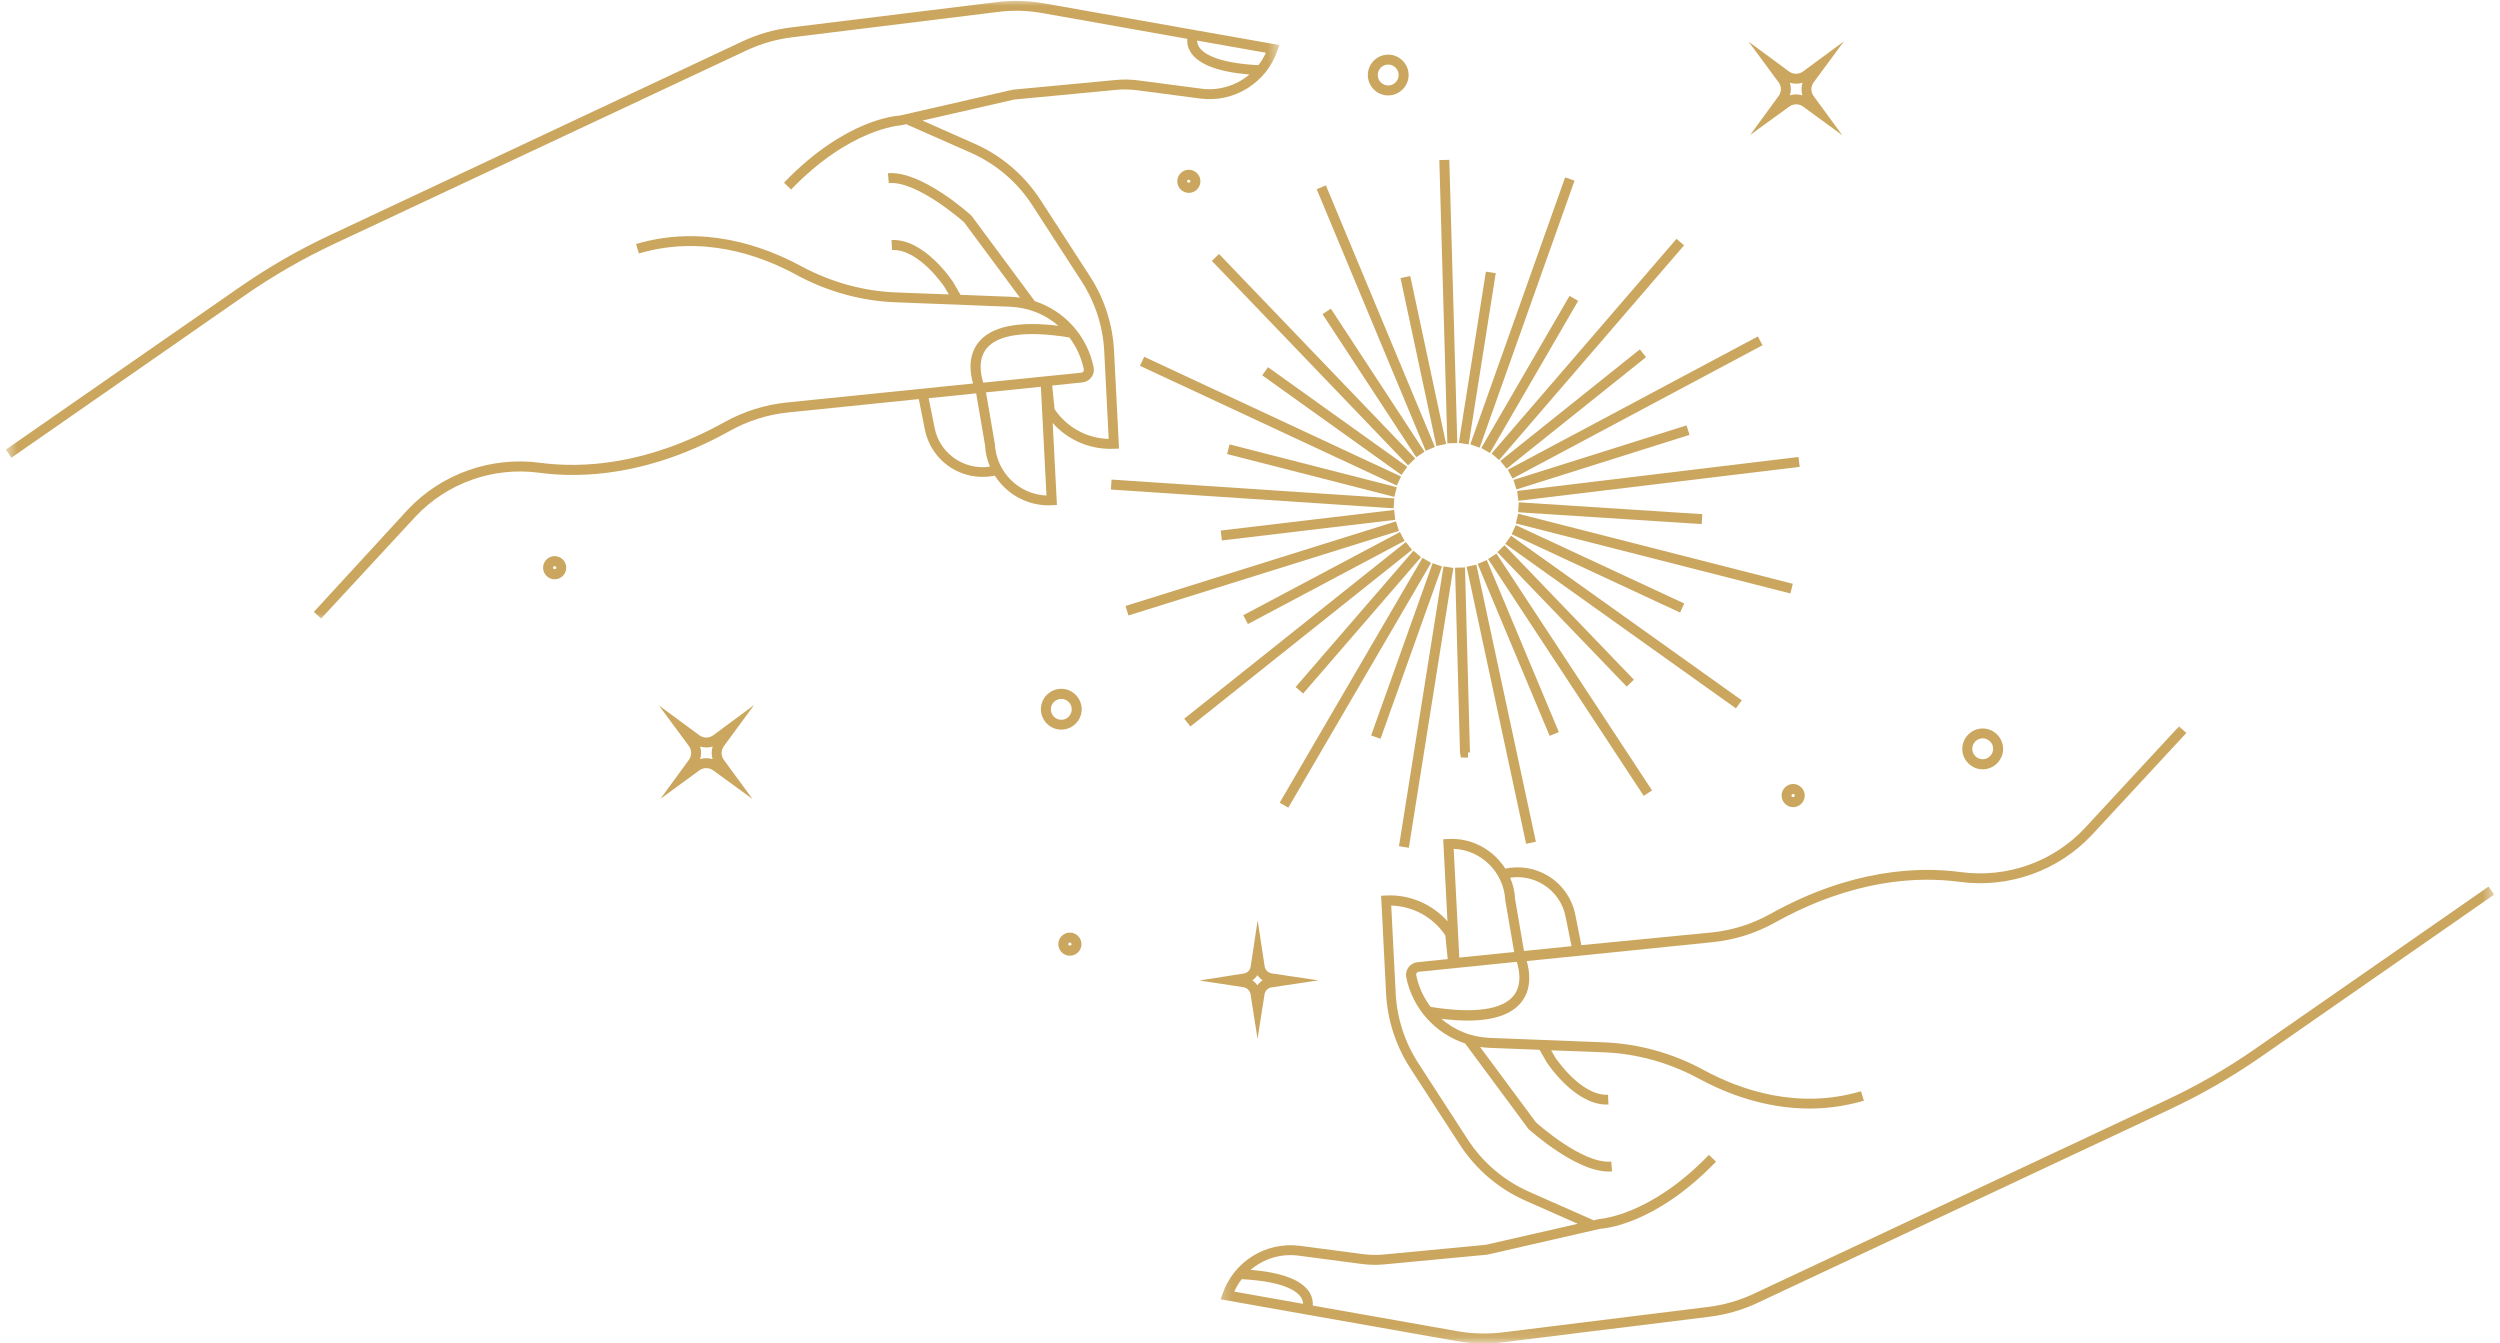 <?xml version="1.0" encoding="UTF-8"?>
<svg xmlns="http://www.w3.org/2000/svg" width="214" height="115" viewBox="0 0 214 115" fill="none">
  <mask id="mask0_91_5588" style="mask-type:luminance" maskUnits="userSpaceOnUse" x="104" y="61" width="110" height="54">
    <path d="M104.265 61.77H213.5V114.882H104.265V61.77Z" fill="white"></path>
  </mask>
  <g mask="url(#mask0_91_5588)">
    <path d="M213.023 75.889L193.015 89.8C190.63 91.462 188.095 92.923 185.463 94.158L150.107 110.755C148.882 111.33 147.572 111.703 146.229 111.872L128.59 114.057C127.331 114.206 126.052 114.173 124.797 113.96L112.375 111.756C112.396 111.435 112.344 111.043 112.098 110.637C111.448 109.571 109.743 108.921 107.049 108.698C108.156 107.761 109.627 107.28 111.15 107.483L116.584 108.197C117.224 108.282 117.873 108.292 118.51 108.231L127.311 107.399L136.984 105.182C137.164 105.172 141.596 104.938 146.889 99.44L146.283 98.855C141.245 104.086 136.995 104.33 136.876 104.353L136.365 104.469L136.376 104.438L130.921 102.029C128.749 101.071 126.915 99.515 125.629 97.525L121.399 90.994C120.249 89.215 119.576 87.147 119.471 85.029L119.088 77.517C120.939 77.561 122.675 78.509 123.721 80.065L123.923 82.099L121.335 82.366C121.024 82.397 120.749 82.556 120.567 82.802C120.387 83.046 120.313 83.367 120.375 83.665C120.929 86.369 122.889 88.49 125.416 89.32L130.837 96.639C131.006 96.788 134.873 100.283 137.696 100.283C137.793 100.283 137.899 100.283 137.996 100.272L137.922 99.43C135.438 99.664 131.486 96.074 131.476 96.074L126.692 89.62C126.949 89.651 127.203 89.682 127.47 89.695L131.784 89.864L132.413 90.951C132.508 91.1 134.809 94.551 137.526 94.551C137.58 94.551 137.634 94.551 137.685 94.551L137.644 93.711C135.3 93.817 133.137 90.524 133.127 90.514L132.775 89.908L137.292 90.078C140.084 90.183 142.886 90.961 145.41 92.325C147.785 93.614 151.108 94.892 154.891 94.892C156.38 94.892 157.937 94.69 159.547 94.222L159.3 93.411C153.9 95.011 148.977 93.305 145.813 91.58C143.183 90.152 140.243 89.343 137.323 89.225L127.503 88.842C125.937 88.778 124.499 88.182 123.379 87.212C124.191 87.307 124.946 87.361 125.629 87.361C127.886 87.361 129.442 86.819 130.261 85.743C131.168 84.559 130.921 83.08 130.688 82.268L146.591 80.65C148.476 80.458 150.279 79.893 151.951 78.966C158.651 75.237 164.223 75.014 167.726 75.484C171.935 76.059 176.175 74.556 179.071 71.467L187.148 62.744L186.529 62.169L178.455 70.892C175.748 73.778 171.786 75.186 167.844 74.651C164.223 74.164 158.448 74.387 151.545 78.231C149.978 79.104 148.296 79.638 146.517 79.818L135.364 80.905L134.843 78.285C134.565 76.911 133.723 75.707 132.531 74.983C131.432 74.312 130.112 74.087 128.854 74.354C127.832 72.746 126.001 71.701 123.965 71.819L123.538 71.84L123.903 78.86C122.58 77.379 120.642 76.549 118.649 76.654L118.223 76.675L118.649 85.049C118.767 87.319 119.481 89.523 120.716 91.431L124.946 97.961C126.33 100.09 128.279 101.764 130.603 102.786L135.056 104.756L127.182 106.556L118.436 107.388C117.86 107.442 117.265 107.429 116.689 107.355L111.258 106.641C108.359 106.269 105.591 107.994 104.653 110.755L104.491 111.222L124.637 114.792C125.426 114.931 126.214 115.005 127.013 115.005C127.565 115.005 128.13 114.972 128.685 114.897L146.327 112.714C147.765 112.532 149.149 112.139 150.459 111.52L185.815 94.923C188.488 93.668 191.077 92.175 193.496 90.493L213.5 76.58L213.023 75.889ZM129.591 85.198C128.631 86.444 126.17 86.785 122.462 86.189C121.867 85.411 121.44 84.484 121.227 83.473C121.207 83.388 121.25 83.313 121.271 83.28C121.291 83.249 121.345 83.195 121.44 83.185L129.835 82.332C130.028 82.918 130.326 84.24 129.591 85.198ZM132.092 75.707C133.094 76.326 133.777 77.294 134.011 78.455L134.522 80.992L130.454 81.405L129.696 76.986C129.666 76.336 129.517 75.707 129.27 75.132C130.241 74.983 131.229 75.186 132.092 75.707ZM128.854 77.081L129.612 81.49L124.915 81.97L124.435 72.661C126.779 72.756 128.728 74.641 128.854 77.081ZM106.292 109.497C109.956 109.689 111.055 110.552 111.374 111.063C111.502 111.266 111.533 111.456 111.546 111.608L105.655 110.562C105.824 110.18 106.037 109.828 106.292 109.497Z" fill="#CAA65E"></path>
  </g>
  <mask id="mask1_91_5588" style="mask-type:luminance" maskUnits="userSpaceOnUse" x="0" y="0" width="110" height="54">
    <path d="M0.5 0H109.525V53.224H0.5V0Z" fill="white"></path>
  </mask>
  <g mask="url(#mask1_91_5588)">
    <path d="M95.788 38.402L95.362 30.027C95.246 27.76 94.533 25.554 93.297 23.649L89.068 17.118C87.681 14.987 85.732 13.315 83.411 12.293L78.958 10.321L86.818 8.521L95.565 7.691C96.14 7.637 96.726 7.647 97.314 7.722L102.745 8.436C105.632 8.818 108.413 7.082 109.35 4.324L109.509 3.854L89.356 0.285C88.023 0.051 86.659 0.01 85.319 0.18L67.677 2.352C66.238 2.535 64.854 2.927 63.545 3.546L28.188 20.154C25.512 21.409 22.937 22.901 20.508 24.586L0.5 38.486L0.98 39.18L20.985 25.267C23.373 23.605 25.918 22.146 28.538 20.909L63.907 4.314C65.132 3.739 66.441 3.364 67.784 3.195L85.424 1.022C86.682 0.86 87.959 0.894 89.207 1.117L101.628 3.323C101.605 3.641 101.659 4.047 101.903 4.44C102.552 5.506 104.258 6.155 106.954 6.379C105.834 7.316 104.365 7.786 102.853 7.593L97.419 6.88C96.78 6.795 96.13 6.785 95.49 6.849L86.692 7.678L77.019 9.894C76.839 9.905 72.407 10.128 67.112 15.636L67.72 16.222C72.759 10.991 77.009 10.747 77.127 10.726L77.627 10.619L77.615 10.652L83.069 13.058C85.244 14.019 87.075 15.572 88.364 17.565L92.594 24.095C93.744 25.875 94.415 27.94 94.522 30.061L94.905 37.57C93.051 37.529 91.315 36.581 90.272 35.025L90.069 33.001L92.658 32.734C92.966 32.703 93.243 32.542 93.423 32.298C93.606 32.054 93.68 31.733 93.616 31.435C93.061 28.728 91.112 26.61 88.577 25.777L83.154 18.459C82.984 18.299 78.852 14.581 76.007 14.828L76.082 15.67C78.531 15.457 82.517 19.024 82.527 19.024L87.309 25.48C87.055 25.449 86.798 25.415 86.531 25.405L82.216 25.236L81.59 24.149C81.492 23.998 79.107 20.408 76.315 20.547L76.359 21.399C78.67 21.284 80.866 24.586 80.866 24.596L81.218 25.202L76.7 25.033C73.909 24.925 71.107 24.149 68.583 22.786C65.27 20.996 60.124 19.206 54.446 20.888L54.69 21.697C60.093 20.1 65.013 21.805 68.177 23.53C70.809 24.958 73.737 25.767 76.657 25.875L86.479 26.258C88.046 26.322 89.484 26.918 90.601 27.888C87.106 27.462 84.795 27.95 83.719 29.357C82.815 30.539 83.059 32.02 83.293 32.829L67.379 34.45C65.494 34.642 63.694 35.205 62.019 36.132C55.319 39.86 49.749 40.084 46.244 39.616C42.035 39.051 37.795 40.554 34.899 43.633L26.866 52.377L27.485 52.952L35.559 44.229C38.265 41.342 42.228 39.935 46.169 40.469C49.79 40.957 55.566 40.733 62.469 36.889C64.032 36.016 65.717 35.482 67.497 35.302L78.65 34.162L79.171 36.781C79.448 38.155 80.29 39.36 81.482 40.084C82.281 40.574 83.198 40.821 84.114 40.821C84.466 40.821 84.818 40.787 85.157 40.713C86.128 42.246 87.843 43.258 89.772 43.258C89.867 43.258 89.962 43.258 90.046 43.248L90.473 43.227L90.111 36.206C91.346 37.603 93.148 38.422 95.033 38.422C95.139 38.422 95.257 38.422 95.362 38.412L95.788 38.402ZM102.64 4.014C102.511 3.813 102.478 3.621 102.468 3.472L108.359 4.514C108.189 4.9 107.966 5.262 107.719 5.58C104.044 5.388 102.958 4.525 102.64 4.014ZM84.412 29.879C85.37 28.623 87.833 28.281 91.538 28.887C92.134 29.665 92.56 30.593 92.773 31.614C92.797 31.702 92.753 31.776 92.733 31.807C92.709 31.84 92.658 31.892 92.56 31.902L84.168 32.755C83.976 32.159 83.678 30.849 84.412 29.879ZM81.919 39.37C80.917 38.754 80.226 37.783 80.003 36.622L79.492 34.087L83.56 33.672L84.317 38.094C84.348 38.754 84.497 39.37 84.743 39.945C83.762 40.094 82.781 39.894 81.919 39.37ZM85.157 37.996L84.402 33.587L89.099 33.107L89.579 42.418C87.224 42.321 85.285 40.436 85.157 37.996Z" fill="#CAA65E"></path>
  </g>
  <path d="M152.248 8.223L149.819 11.546L153.155 9.129C153.517 8.862 153.994 8.862 154.357 9.129L157.703 11.579L155.253 8.233C154.986 7.871 154.986 7.391 155.263 7.029L157.841 3.536L154.346 6.114C153.984 6.379 153.504 6.379 153.132 6.114L149.68 3.567L152.228 7.018C152.515 7.38 152.515 7.861 152.248 8.223ZM154.292 7.083C154.187 7.434 154.187 7.807 154.282 8.159C153.93 8.053 153.558 8.053 153.216 8.159C153.324 7.807 153.324 7.434 153.216 7.083C153.568 7.19 153.943 7.19 154.292 7.083Z" fill="#CAA65E"></path>
  <path d="M64.546 60.355L61.061 62.934C60.699 63.201 60.219 63.201 59.857 62.934L56.405 60.389L58.963 63.85C59.23 64.213 59.23 64.693 58.963 65.055L56.534 68.378L59.857 65.949C60.219 65.684 60.699 65.684 61.061 65.949L64.417 68.398L61.968 65.055C61.7 64.693 61.7 64.213 61.978 63.85L64.546 60.355ZM60.997 64.98C60.645 64.873 60.273 64.873 59.931 64.98C60.039 64.629 60.039 64.256 59.931 63.904C60.283 64.01 60.668 64.01 61.007 63.904C60.892 64.256 60.892 64.629 60.997 64.98Z" fill="#CAA65E"></path>
  <path d="M118.831 8.169C119.789 8.169 120.577 7.38 120.577 6.423C120.577 5.465 119.789 4.676 118.831 4.676C117.873 4.676 117.085 5.465 117.085 6.423C117.085 7.391 117.873 8.169 118.831 8.169ZM118.831 5.526C119.321 5.526 119.725 5.932 119.725 6.423C119.725 6.913 119.321 7.316 118.831 7.316C118.34 7.316 117.935 6.913 117.935 6.423C117.935 5.932 118.33 5.526 118.831 5.526Z" fill="#CAA65E"></path>
  <path d="M90.848 58.961C89.887 58.961 89.099 59.75 89.099 60.708C89.099 61.668 89.887 62.456 90.848 62.456C91.805 62.456 92.594 61.668 92.594 60.708C92.584 59.75 91.805 58.961 90.848 58.961ZM90.848 61.614C90.357 61.614 89.951 61.208 89.951 60.718C89.951 60.23 90.357 59.824 90.848 59.824C91.336 59.824 91.741 60.23 91.741 60.718C91.741 61.208 91.336 61.614 90.848 61.614Z" fill="#CAA65E"></path>
  <path d="M169.718 65.854C170.676 65.854 171.465 65.066 171.465 64.108C171.465 63.147 170.676 62.359 169.718 62.359C168.761 62.359 167.972 63.147 167.972 64.108C167.972 65.066 168.761 65.854 169.718 65.854ZM169.718 63.201C170.209 63.201 170.615 63.607 170.615 64.095C170.615 64.585 170.209 64.991 169.718 64.991C169.228 64.991 168.825 64.585 168.825 64.095C168.825 63.607 169.228 63.201 169.718 63.201Z" fill="#CAA65E"></path>
  <path d="M102.755 15.518C102.755 14.977 102.308 14.53 101.764 14.53C101.222 14.53 100.775 14.977 100.775 15.518C100.775 16.063 101.222 16.51 101.764 16.51C102.308 16.51 102.755 16.063 102.755 15.518ZM101.615 15.518C101.615 15.444 101.679 15.382 101.754 15.382C101.828 15.382 101.892 15.444 101.892 15.518C101.902 15.67 101.615 15.67 101.615 15.518Z" fill="#CAA65E"></path>
  <path d="M91.582 79.829C91.038 79.829 90.591 80.278 90.591 80.82C90.591 81.364 91.038 81.811 91.582 81.811C92.124 81.811 92.573 81.364 92.573 80.82C92.573 80.278 92.124 79.829 91.582 79.829ZM91.443 80.82C91.443 80.745 91.508 80.681 91.582 80.681C91.656 80.681 91.721 80.745 91.721 80.82C91.731 80.979 91.443 80.979 91.443 80.82Z" fill="#CAA65E"></path>
  <path d="M153.494 69.092C154.038 69.092 154.485 68.645 154.485 68.101C154.485 67.559 154.038 67.109 153.494 67.109C152.952 67.109 152.505 67.559 152.505 68.101C152.505 68.645 152.952 69.092 153.494 69.092ZM153.494 67.962C153.568 67.962 153.632 68.026 153.632 68.101C153.632 68.26 153.345 68.26 153.345 68.101C153.355 68.026 153.419 67.962 153.494 67.962Z" fill="#CAA65E"></path>
  <path d="M47.479 47.605C46.935 47.605 46.488 48.052 46.488 48.597C46.488 49.139 46.935 49.588 47.479 49.588C48.023 49.588 48.47 49.139 48.47 48.597C48.47 48.042 48.023 47.605 47.479 47.605ZM47.34 48.597C47.34 48.522 47.405 48.458 47.479 48.458C47.553 48.458 47.618 48.522 47.618 48.597C47.618 48.756 47.34 48.756 47.34 48.597Z" fill="#CAA65E"></path>
  <path d="M106.443 84.505C106.751 84.559 106.995 84.793 107.049 85.114L107.645 88.937L108.243 85.124C108.294 84.805 108.541 84.559 108.859 84.518L112.855 83.92L108.87 83.324C108.551 83.28 108.305 83.036 108.253 82.718L107.655 78.776L107.059 82.728C107.018 83.046 106.772 83.293 106.453 83.334L102.67 83.93L106.443 84.505ZM107.634 83.473C107.752 83.642 107.901 83.804 108.081 83.909C107.912 84.027 107.752 84.176 107.634 84.346C107.519 84.176 107.367 84.027 107.198 83.909C107.38 83.804 107.529 83.642 107.634 83.473Z" fill="#CAA65E"></path>
  <path d="M123.207 13.705L124.06 13.68L124.745 37.927L123.893 37.95L123.207 13.705Z" fill="#CAA65E"></path>
  <path d="M125.857 38.035L133.977 15.18L134.78 15.465L126.658 38.322L125.857 38.035Z" fill="#CAA65E"></path>
  <path d="M127.675 38.823L143.509 20.446L144.154 21.003L128.322 39.378L127.675 38.823Z" fill="#CAA65E"></path>
  <path d="M129.067 40.212L150.471 28.8L150.872 29.553L129.468 40.965L129.067 40.212Z" fill="#CAA65E"></path>
  <path d="M129.871 42.023L153.951 39.116L154.053 39.963L129.971 42.868L129.871 42.023Z" fill="#CAA65E"></path>
  <path d="M129.75 44.804L129.961 43.977L153.465 49.973L153.255 50.8L129.75 44.804Z" fill="#CAA65E"></path>
  <path d="M128.849 46.553L129.345 45.859L149.093 59.945L148.597 60.638L128.849 46.553Z" fill="#CAA65E"></path>
  <path d="M127.38 47.855L128.094 47.387L141.414 67.659L140.702 68.126L127.38 47.855Z" fill="#CAA65E"></path>
  <path d="M125.544 48.515L126.376 48.335L131.471 72.05L130.637 72.23L125.544 48.515Z" fill="#CAA65E"></path>
  <path d="M119.753 72.436L123.564 48.481L124.406 48.615L120.595 72.569L119.753 72.436Z" fill="#CAA65E"></path>
  <path d="M109.543 68.709L121.761 47.754L122.498 48.186L110.277 69.138L109.543 68.709Z" fill="#CAA65E"></path>
  <path d="M101.369 61.522L120.336 46.401L120.865 47.066L101.9 62.187L101.369 61.522Z" fill="#CAA65E"></path>
  <path d="M96.343 51.871L119.493 44.629L119.748 45.443L96.597 52.683L96.343 51.871Z" fill="#CAA65E"></path>
  <path d="M95.093 41.905L95.149 41.052L119.35 42.665L119.294 43.515L95.093 41.905Z" fill="#CAA65E"></path>
  <path d="M97.584 31.314L97.943 30.541L119.925 40.79L119.566 41.563L97.584 31.314Z" fill="#CAA65E"></path>
  <path d="M103.734 22.331L104.347 21.741L121.14 39.244L120.526 39.832L103.734 22.331Z" fill="#CAA65E"></path>
  <path d="M112.709 16.196L113.495 15.868L122.827 38.258L122.041 38.587L112.709 16.196Z" fill="#CAA65E"></path>
  <path d="M125.402 48.574L124.552 48.597L124.976 64.426L125.053 64.842H125.67L125.659 64.416L125.829 64.405L125.402 48.574Z" fill="#CAA65E"></path>
  <path d="M117.369 62.955L122.634 48.206L123.435 48.492L118.173 63.24L117.369 62.955Z" fill="#CAA65E"></path>
  <path d="M110.903 58.81L120.99 47.141L121.635 47.698L111.548 59.367L110.903 58.81Z" fill="#CAA65E"></path>
  <path d="M106.425 52.662L119.833 45.544L120.231 46.296L106.823 53.417L106.425 52.662Z" fill="#CAA65E"></path>
  <path d="M104.494 45.415L119.334 43.651L119.434 44.496L104.594 46.263L104.494 45.415Z" fill="#CAA65E"></path>
  <path d="M105.041 38.867L105.251 38.042L119.565 41.707L119.355 42.534L105.041 38.867Z" fill="#CAA65E"></path>
  <path d="M108.046 32.126L108.541 31.432L120.462 39.96L119.966 40.654L108.046 32.126Z" fill="#CAA65E"></path>
  <path d="M113.209 26.89L113.921 26.422L121.94 38.667L121.229 39.134L113.209 26.89Z" fill="#CAA65E"></path>
  <path d="M119.884 23.803L120.716 23.623L123.787 38.001L122.955 38.178L119.884 23.803Z" fill="#CAA65E"></path>
  <path d="M124.876 37.911L127.193 23.253L128.035 23.387L125.716 38.042L124.876 37.911Z" fill="#CAA65E"></path>
  <path d="M126.799 38.348L134.352 25.328L135.089 25.754L127.536 38.777L126.799 38.348Z" fill="#CAA65E"></path>
  <path d="M128.433 39.455L140.369 29.907L140.901 30.572L128.965 40.12L128.433 39.455Z" fill="#CAA65E"></path>
  <path d="M129.552 41.083L144.367 36.412L144.622 37.223L129.809 41.894L129.552 41.083Z" fill="#CAA65E"></path>
  <path d="M129.951 43.849L130.007 42.998L145.718 44.013L145.664 44.863L129.951 43.849Z" fill="#CAA65E"></path>
  <path d="M129.393 45.726L129.752 44.953L144.172 51.66L143.812 52.433L129.393 45.726Z" fill="#CAA65E"></path>
  <path d="M128.173 47.264L128.79 46.673L139.86 58.181L139.247 58.771L128.173 47.264Z" fill="#CAA65E"></path>
  <path d="M126.486 48.271L127.272 47.942L133.435 62.662L132.649 62.99L126.486 48.271Z" fill="#CAA65E"></path>
</svg>
